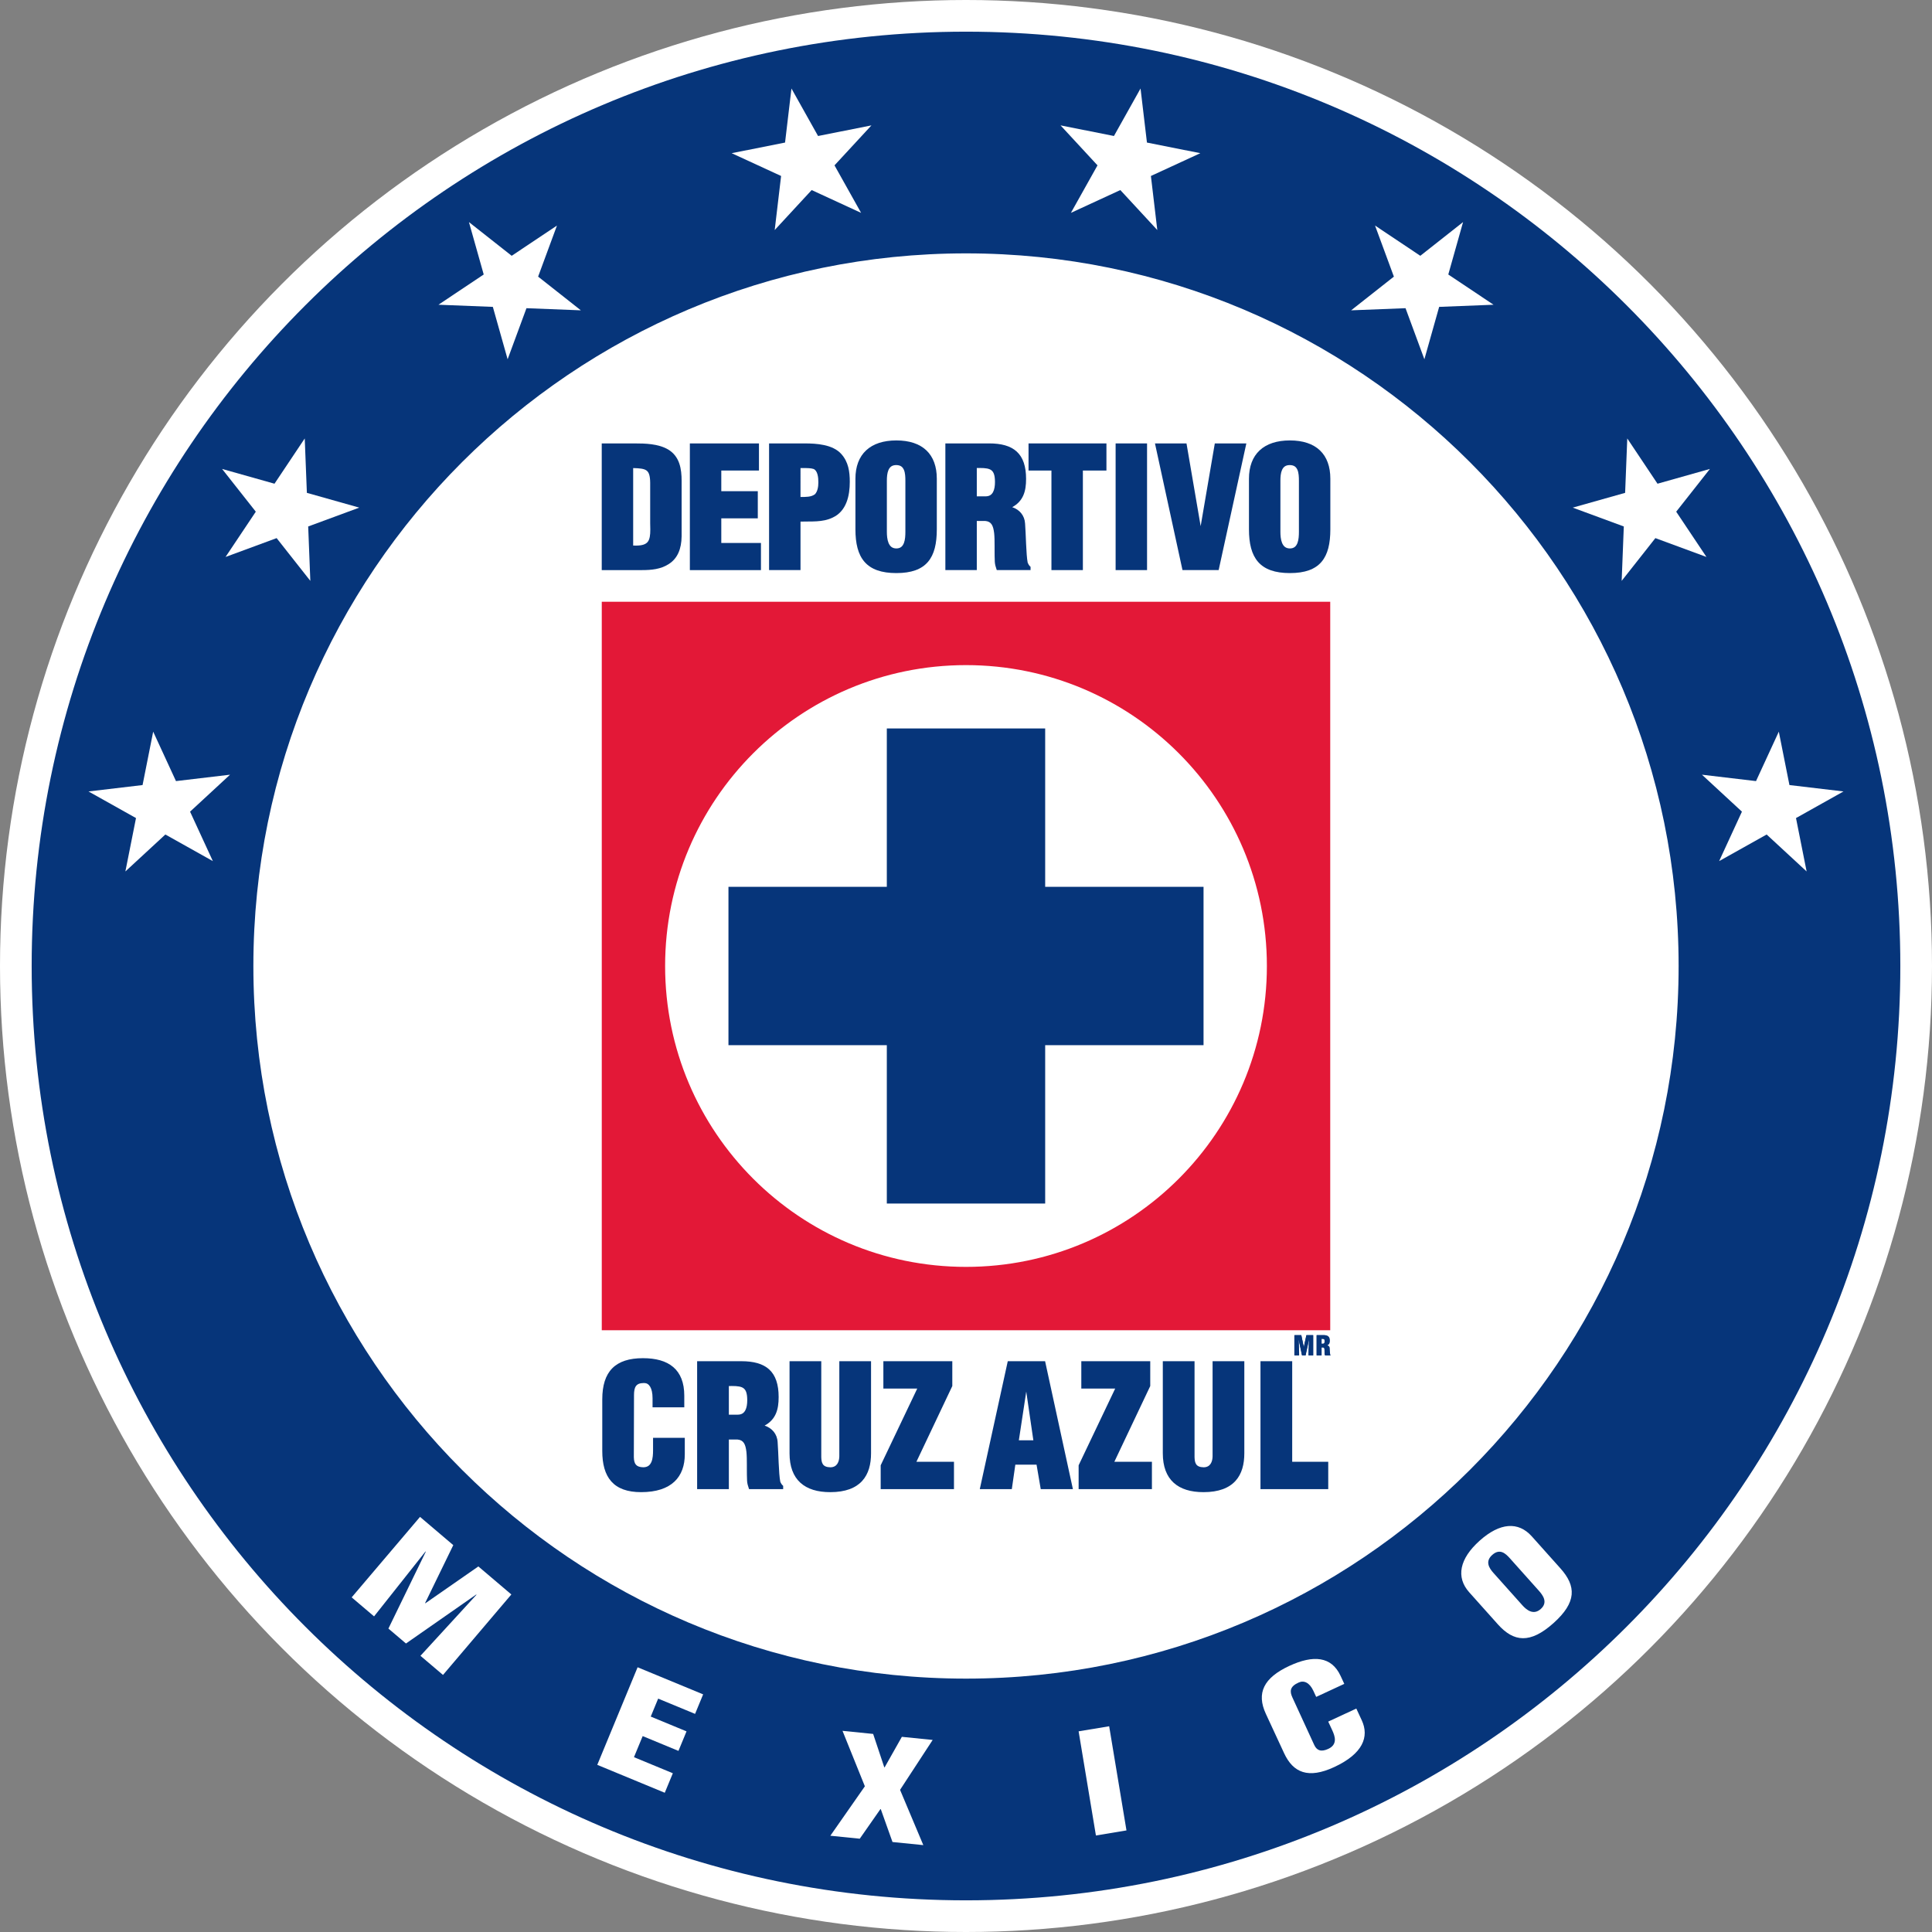 <?xml version="1.0" encoding="UTF-8"?>
<!-- Generator: Adobe Illustrator 15.0.0, SVG Export Plug-In . SVG Version: 6.00 Build 0)  -->
<!DOCTYPE svg PUBLIC "-//W3C//DTD SVG 1.1//EN" "http://www.w3.org/Graphics/SVG/1.1/DTD/svg11.dtd">
<svg version="1.1" id="Layer_1" xmlns="http://www.w3.org/2000/svg" xmlns:xlink="http://www.w3.org/1999/xlink" x="0px" y="0px" width="500px" height="500px" viewBox="0 0 500 500" enable-background="new 0 0 500 500" xml:space="preserve">
<rect x="0" y="0" width="500" height="500" fill="#808080" stroke="none"/>
<circle fill="#FFFFFF" cx="250" cy="250" r="250"/>
<path fill="#E31837" d="M344.263,344.262H155.738V155.737h188.525V344.262z M250,172.131c-43.006,0-77.869,34.863-77.869,77.869  c0,43.006,34.862,77.869,77.869,77.869c43.005,0,77.868-34.863,77.868-77.869C327.868,206.995,293.005,172.131,250,172.131z"/>
<polygon fill="#06357A" points="311.475,229.509 270.491,229.509 270.491,188.524 229.508,188.524 229.508,229.509 188.524,229.509   188.524,270.491 229.508,270.491 229.508,311.476 270.491,311.476 270.491,270.491 311.475,270.491 "/>
<path fill="#06357A" d="M334.974,350.775v-5.248h1.789l0.658,3.1h0.014l0.677-3.1h1.774v5.248h-1.209l0.13-4.114h-0.017  l-0.896,4.114h-0.941l-0.874-4.114h-0.014l0.115,4.114H334.974z"/>
<path fill="#06357A" d="M342.034,350.775h-1.269v-5.248h1.856c1.034,0,1.553,0.407,1.553,1.448c0,0.558-0.135,0.958-0.668,1.196  v0.015c0.352,0.077,0.606,0.314,0.628,0.678c0.034,0.419,0.041,1.323,0.115,1.658c0.029,0.072,0.066,0.133,0.121,0.182v0.07h-1.384  c-0.037-0.098-0.063-0.196-0.072-0.301c-0.021-0.46,0.009-0.894-0.028-1.218c-0.041-0.32-0.14-0.529-0.431-0.551h-0.421V350.775z   M342.034,347.759h0.433c0.367,0,0.456-0.327,0.456-0.648c0-0.626-0.267-0.652-0.889-0.638V347.759z"/>
<path fill="#06357A" d="M155.729,147.54v-32.783l8.491-0.001c2.754,0.004,6.103,0.076,8.648,1.544l0,0  c3.061,1.802,3.539,5.088,3.535,8.193l0,0v14.303c-0.038,3.27-1.062,5.761-3.352,7.194l0,0c-2.058,1.34-4.522,1.55-6.856,1.551l0,0  H155.729z M164.587,141.201c1.711-0.002,2.592-0.37,3.076-1.014l0,0c0.494-0.646,0.638-1.706,0.635-3.17l0,0  c0-0.481-0.014-1.004-0.031-1.574l0,0v-10.518c-0.023-1.873-0.343-2.745-0.996-3.19l0,0c-0.625-0.442-1.729-0.555-3.406-0.597l0,0  v20.043C164.12,141.195,164.36,141.201,164.587,141.201L164.587,141.201z"/>
<path fill="#06357A" d="M178.535,147.54v-32.784h17.883v7.021h-9.748v5.347h9.447v7.02h-9.447v6.377h10.263v7.02H178.535z"/>
<path fill="#06357A" d="M199.035,147.54v-32.783h9.263c2.934,0.01,7.208,0.228,9.448,2.758l0,0c1.831,2.055,2.178,4.553,2.177,7.192  l0,0c0.001,3.506-0.815,7.559-4.412,9.233l0,0c-2.637,1.29-5.617,0.953-8.341,1.049l0,0v12.55H199.035z M207.17,128.621  c1.354-0.016,2.765,0.049,3.763-0.732l0,0c0.679-0.762,0.858-1.97,0.854-3.052l0,0c0.015-1.24-0.176-3.013-1.224-3.463l0,0  c-0.65-0.233-1.667-0.244-2.868-0.241l0,0h-0.526V128.621L207.17,128.621z"/>
<path fill="#06357A" d="M231.98,148.313c-3.864,0.002-6.543-0.959-8.237-2.896l0,0c-1.691-1.935-2.357-4.769-2.358-8.428l0,0  v-13.097c-0.002-3.147,0.945-5.645,2.766-7.339l0,0c1.818-1.697,4.475-2.57,7.83-2.569l0,0c3.354-0.001,5.98,0.872,7.768,2.57l0,0  c1.787,1.698,2.7,4.194,2.697,7.338l0,0v13.097c-0.001,3.657-0.633,6.49-2.292,8.426l0,0c-1.66,1.936-4.305,2.897-8.16,2.897l0,0  C231.99,148.313,231.985,148.313,231.98,148.313L231.98,148.313z M229.947,121.616c-0.347,0.765-0.427,1.818-0.427,2.791l0,0v13.226  c0,0.907,0.079,2.027,0.435,2.88l0,0c0.369,0.852,0.921,1.415,2.025,1.425l0,0c1.103-0.013,1.617-0.566,1.957-1.418l0,0  c0.326-0.85,0.374-1.973,0.374-2.887l0,0v-13.226c0.002-0.978-0.049-2.034-0.374-2.796l0,0c-0.337-0.757-0.851-1.237-1.999-1.251  l0,0C230.834,120.372,230.304,120.854,229.947,121.616L229.947,121.616z"/>
<path fill="#06357A" d="M257.969,147.54l-0.068-0.192c-0.218-0.612-0.399-1.241-0.446-1.931l0,0  c-0.049-1.07-0.055-2.113-0.055-3.102l0,0c-0.001-0.33-0.001-0.653-0.001-0.97l0,0c0.001-1.264-0.01-2.416-0.115-3.381l0,0  c-0.24-1.96-0.731-3.006-2.289-3.134l0,0h-2.201v12.421v0.289h-8.135v-32.784h11.325c3.125,0,5.525,0.627,7.152,2.121l0,0  c1.626,1.496,2.413,3.817,2.412,7.057l0,0c0.017,3.255-0.763,5.785-3.59,7.32l0,0c1.874,0.627,3.214,2.123,3.331,4.249l0,0  c0.212,2.58,0.262,8.096,0.675,10.115l0,0c0.161,0.4,0.353,0.732,0.643,0.986l0,0l0.1,0.085v0.132v0.718H257.969L257.969,147.54z   M255.081,128.454c1.003-0.009,1.545-0.427,1.919-1.104l0,0c0.367-0.679,0.499-1.638,0.498-2.6l0,0  c-0.001-1.694-0.32-2.564-0.902-3.024l0,0c-0.583-0.475-1.579-0.613-3.04-0.609l0,0c-0.242,0-0.496,0.003-0.761,0.008l0,0v7.329  H255.081L255.081,128.454z"/>
<path fill="#06357A" d="M272.11,147.54v-25.765h-5.926v-6.729v-0.29h20.16v7.019h-6.098v25.765H272.11L272.11,147.54z"/>
<path fill="#06357A" d="M288.721,147.54v-32.783h8.134v32.783H288.721z"/>
<path fill="#06357A" d="M306.027,147.54l-7.123-32.784h8.16l3.664,21.413l3.663-21.413h8.161l-7.167,32.784H306.027z"/>
<path fill="#06357A" d="M333.826,148.313c-3.862,0.002-6.542-0.959-8.237-2.896l0,0c-1.69-1.935-2.357-4.77-2.358-8.43l0,0v-13.097  c-0.001-3.147,0.945-5.644,2.765-7.339l0,0c1.819-1.695,4.476-2.568,7.83-2.568l0,0c3.354,0,5.981,0.873,7.768,2.57l0,0  c1.788,1.697,2.699,4.193,2.698,7.337l0,0v13.097c-0.001,3.658-0.633,6.491-2.292,8.427l0,0c-1.659,1.936-4.304,2.898-8.159,2.898  l0,0C333.836,148.313,333.831,148.313,333.826,148.313L333.826,148.313z M331.792,121.615c-0.346,0.766-0.428,1.819-0.425,2.792l0,0  v13.227c-0.001,0.905,0.078,2.026,0.434,2.878l0,0c0.37,0.852,0.921,1.415,2.025,1.426l0,0c1.104-0.013,1.617-0.566,1.958-1.418l0,0  c0.326-0.85,0.375-1.974,0.374-2.886l0,0v-13.227c0.001-0.978-0.049-2.034-0.375-2.796l0,0c-0.337-0.758-0.849-1.236-1.999-1.25l0,0  C332.681,120.371,332.149,120.854,331.792,121.615L331.792,121.615z"/>
<path fill="#06357A" d="M158.185,383.376c-1.629-1.842-2.316-4.51-2.317-7.863l0,0v-13.359c0-3.575,0.823-6.254,2.582-8.038l0,0  c1.762-1.783,4.411-2.619,7.943-2.619l0,0c3.291,0.001,5.966,0.701,7.831,2.287l0,0c1.868,1.587,2.871,4.043,2.867,7.415l0,0v3.021  h-8.211v-2.371c0.001-1.354-0.247-2.358-0.636-2.995l0,0c-0.394-0.636-0.889-0.917-1.511-0.924l0,0  c-0.04-0.001-0.074-0.002-0.108-0.002l0,0c-1.097,0.006-1.682,0.297-2.042,0.789l0,0c-0.362,0.496-0.505,1.283-0.503,2.308l0,0  l-0.043,16.091c0.049,1.751,0.576,2.573,2.444,2.617l0,0c1.191-0.015,1.751-0.567,2.117-1.416l0,0  c0.353-0.851,0.414-1.995,0.412-2.981l0,0V372.1h8.213v4.282c0.001,2.848-0.822,5.315-2.673,7.057l0,0  c-1.848,1.74-4.685,2.729-8.634,2.729l0,0C162.356,386.17,159.814,385.218,158.185,383.376L158.185,383.376z"/>
<path fill="#06357A" d="M193.861,385.388l-0.068-0.192c-0.221-0.619-0.405-1.253-0.45-1.949l0,0  c-0.05-1.083-0.056-2.138-0.056-3.137l0,0c0-0.333,0-0.658,0-0.978l0,0c0-1.277-0.011-2.44-0.116-3.416l0,0  c-0.242-1.98-0.741-3.04-2.315-3.168l0,0h-2.227v12.549v0.288h-8.212v-33.107h11.437c3.157,0.001,5.58,0.633,7.223,2.142l0,0  c1.641,1.511,2.437,3.853,2.435,7.127l0,0c0.017,3.288-0.771,5.841-3.629,7.394l0,0c1.896,0.632,3.251,2.143,3.369,4.29l0,0  c0.214,2.608,0.265,8.186,0.683,10.222l0,0c0.163,0.403,0.357,0.737,0.649,0.992l0,0l0.099,0.086v0.133v0.723H193.861  L193.861,385.388z M188.629,366.115l2.313-0.001c1.014-0.009,1.563-0.432,1.941-1.115l0,0c0.371-0.687,0.504-1.657,0.502-2.629l0,0  c-0.001-1.712-0.324-2.59-0.914-3.058l0,0c-0.588-0.479-1.595-0.62-3.072-0.615l0,0c-0.245,0-0.502,0.003-0.771,0.009l0,0V366.115  L188.629,366.115z"/>
<path fill="#06357A" d="M214.858,386.167c-3.274,0-5.912-0.779-7.736-2.45l0,0c-1.826-1.672-2.791-4.207-2.789-7.598l0,0v-23.551  v-0.29h8.212v24.839c0.049,1.526,0.35,2.58,2.357,2.616l0,0c1.774-0.003,2.29-1.498,2.313-2.832l0,0v-24.623h8.211v23.841  c0,2.793-0.626,5.313-2.288,7.139l0,0c-1.66,1.826-4.323,2.909-8.268,2.909l0,0C214.868,386.167,214.863,386.167,214.858,386.167  L214.858,386.167z"/>
<path fill="#06357A" d="M227.92,385.388v-6.169l9.46-19.856h-8.766v-6.795v-0.288h17.841v6.426l-9.288,19.597h9.721v7.085H227.92  L227.92,385.388z"/>
<path fill="#06357A" d="M269.342,385.388l-1.083-6.334h-5.492l-0.91,6.334h-8.289l7.242-33.108h9.659l7.197,33.108H269.342  L269.342,385.388z M263.678,372.75h3.754l-1.839-12.613L263.678,372.75L263.678,372.75z"/>
<path fill="#06357A" d="M279.148,385.388v-6.169l9.46-19.856h-8.766v-6.795v-0.289h17.84v6.427l-9.288,19.597h9.722v7.085H279.148  L279.148,385.388z"/>
<path fill="#06357A" d="M311.459,386.167c-3.274,0-5.912-0.779-7.736-2.45l0,0c-1.825-1.672-2.79-4.207-2.789-7.598l0,0v-23.551  v-0.29h8.213l-0.001,24.839c0.051,1.526,0.35,2.58,2.358,2.616l0,0c1.774-0.003,2.29-1.498,2.311-2.832l0,0v-24.623h8.214v23.841  c0,2.793-0.626,5.313-2.288,7.139l0,0c-1.66,1.826-4.324,2.909-8.268,2.909l0,0C311.469,386.167,311.465,386.167,311.459,386.167  L311.459,386.167z"/>
<path fill="#06357A" d="M326.21,385.387v-33.107h8.212l-0.002,26.024h9.327v7.083H326.21z"/>
<path fill="#06357A" d="M491.803,250c0,133.544-108.26,241.804-241.803,241.804C116.455,491.804,8.196,383.544,8.196,250  S116.455,8.196,250,8.196C383.543,8.196,491.803,116.456,491.803,250z M250,65.573C148.144,65.573,65.573,148.145,65.573,250  S148.144,434.425,250,434.425c101.854,0,184.425-82.57,184.425-184.425S351.854,65.573,250,65.573z"/>
<polygon fill="#FFFFFF" points="477.097,204.827 464.803,211.713 467.553,225.531 457.206,215.968 444.912,222.854 450.811,210.055   440.465,200.492 454.456,202.148 460.355,189.354 463.104,203.171 "/>
<polygon fill="#FFFFFF" points="442.523,121.36 433.801,132.426 441.628,144.139 428.41,139.265 419.687,150.33 420.239,136.249   407.021,131.373 420.581,127.549 421.136,113.471 428.962,125.185 "/>
<polygon fill="#FFFFFF" points="378.64,57.477 374.816,71.038 386.53,78.865 372.452,79.419 368.629,92.98 363.75,79.76   349.67,80.314 360.735,71.591 355.86,58.372 367.575,66.2 "/>
<polygon fill="#FFFFFF" points="295.171,22.904 296.829,36.896 310.645,39.645 297.854,45.543 299.509,59.536 289.942,49.188   277.149,55.088 284.033,42.794 274.469,32.448 288.288,35.196 "/>
<polygon fill="#FFFFFF" points="204.828,22.905 211.713,35.197 225.531,32.449 215.968,42.794 222.854,55.088 210.056,49.188   200.492,59.535 202.148,45.543 189.354,39.645 203.171,36.896 "/>
<polygon fill="#FFFFFF" points="121.361,57.478 132.426,66.2 144.14,58.374 139.265,71.59 150.33,80.313 136.249,79.761   131.373,92.979 127.548,79.419 113.471,78.864 125.185,71.038 "/>
<polygon fill="#FFFFFF" points="57.477,121.362 71.038,125.184 78.865,113.471 79.419,127.548 92.981,131.372 79.76,136.25   80.313,150.328 71.591,139.264 58.372,144.141 66.2,132.425 "/>
<polygon fill="#FFFFFF" points="22.904,204.828 36.896,203.171 39.644,189.354 45.543,202.147 59.536,200.49 49.189,210.056   55.087,222.852 42.795,215.968 32.448,225.531 35.197,211.713 "/>
<path fill="#06357A" d="M335.064,350.747v-5.202h1.72l0.63,3.073h0.015l0.651-3.073h1.706v5.202h-1.165l0.125-4.078h-0.013  l-0.86,4.078h-0.91l-0.838-4.078h-0.014l0.11,4.078H335.064z"/>
<path fill="#06357A" d="M341.948,350.747h-1.221v-5.202h1.782c1,0,1.499,0.402,1.499,1.436c0,0.555-0.132,0.951-0.645,1.186v0.015  c0.338,0.076,0.582,0.313,0.604,0.672c0.035,0.417,0.041,1.312,0.11,1.645c0.028,0.07,0.062,0.132,0.117,0.18v0.069h-1.331  c-0.035-0.097-0.062-0.194-0.069-0.297c-0.021-0.458,0.007-0.888-0.028-1.207c-0.034-0.319-0.131-0.527-0.416-0.548h-0.402V350.747z   M341.948,347.758h0.416c0.354,0,0.438-0.325,0.438-0.644c0-0.618-0.257-0.646-0.854-0.632V347.758z"/>
<path fill="#FFFFFF" d="M91.012,413.396l17.691-20.829l8.607,7.312l-7.292,14.985l0.069,0.06l13.712-9.532l8.538,7.253  l-17.69,20.828l-5.831-4.953l14.495-15.799l-0.07-0.06l-18.173,12.674l-4.546-3.862l9.67-19.897l-0.069-0.059l-13.315,16.801  L91.012,413.396z"/>
<path fill="#FFFFFF" d="M154.575,456.742l10.437-25.255l16.96,7.013l-2.087,5.051l-9.553-3.95l-1.92,4.647l9.259,3.829l-2.087,5.051  l-9.259-3.829l-2.255,5.456l10.059,4.159l-2.088,5.051L154.575,456.742z"/>
<path fill="#FFFFFF" d="M228.853,457.381l0.09,0.008l4.458-7.899l7.975,0.805l-8.442,12.918l6.02,14.302l-7.976-0.804l-3.033-8.509  l-0.09-0.01l-5.35,7.664l-7.613-0.769l8.934-12.794l-5.786-14.353l7.93,0.799L228.853,457.381z"/>
<path fill="#FFFFFF" d="M283.624,475.025l-4.48-26.958l7.907-1.313l4.48,26.957L283.624,475.025z"/>
<path fill="#FFFFFF" d="M340.63,439.156l-0.735-1.585c-0.981-2.116-2.438-2.767-3.801-2.134c-2.288,1.021-2.365,2.261-1.614,3.881  l5.646,12.283c0.643,1.388,1.729,1.889,3.629,1.008c2.479-1.149,1.735-3.294,1.03-4.815l-1.042-2.248l7.271-3.372l1.411,3.041  c1.977,4.265,0.299,8.657-7.138,12.105c-6.693,3.104-10.614,1.468-12.959-3.59l-4.722-10.181c-2.498-5.389-0.564-9.338,6.087-12.423  c6.197-2.873,10.896-2.482,13.242,2.576l0.966,2.083L340.63,439.156z"/>
<path fill="#FFFFFF" d="M403.84,405.895c4.104,4.59,4.237,8.771-1.808,14.173c-6.044,5.402-10.287,4.894-14.391,0.303l-7.407-8.285  c-3.498-3.911-2.519-8.694,2.709-13.368c5.23-4.673,9.991-5.019,13.488-1.107L403.84,405.895z M390.748,403.277  c-1.117-1.25-2.589-2.622-4.559-0.862c-1.901,1.699-0.803,3.406,0.314,4.656l7.479,8.365c1.044,1.167,2.837,2.693,4.771,0.964  c1.936-1.729,0.518-3.589-0.527-4.757L390.748,403.277z"/>
</svg>